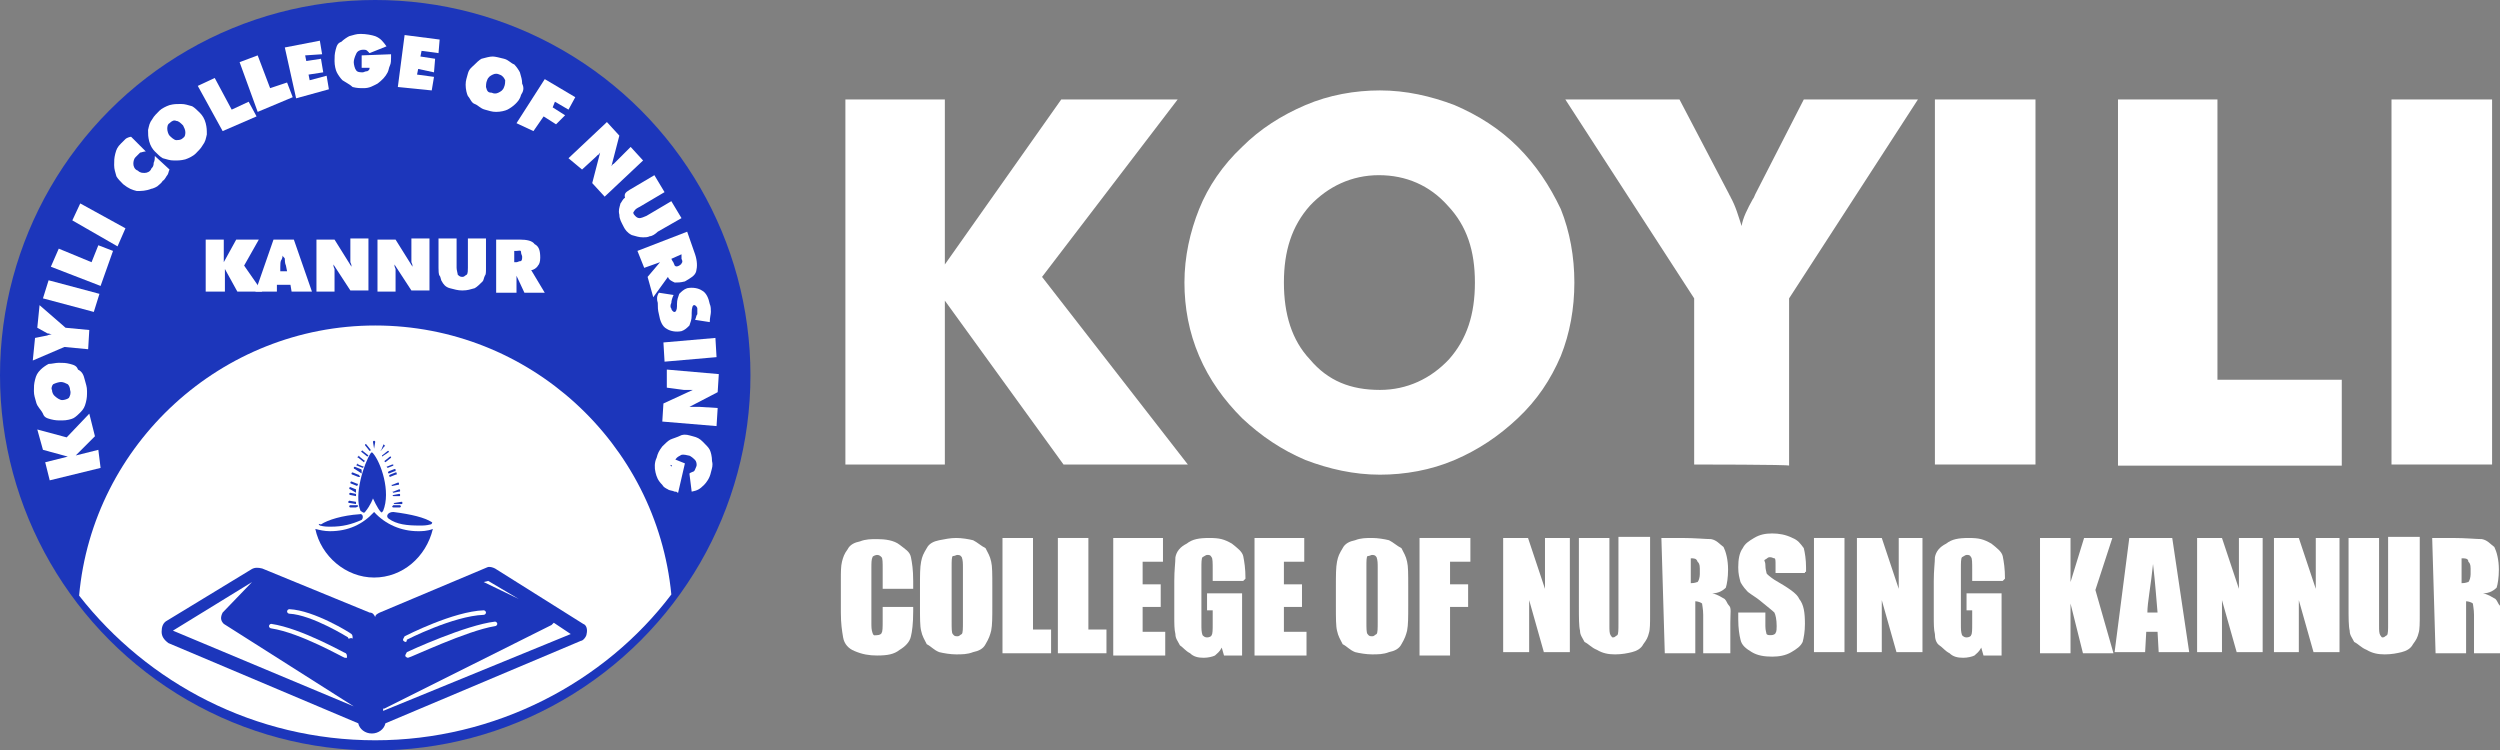 <?xml version="1.0" encoding="utf-8"?>
<!-- Generator: Adobe Illustrator 22.1.0, SVG Export Plug-In . SVG Version: 6.00 Build 0)  -->
<svg version="1.1" id="Layer_1" xmlns="http://www.w3.org/2000/svg" xmlns:xlink="http://www.w3.org/1999/xlink" x="0px" y="0px"
	 width="221.2px" height="66.4px" viewBox="0 0 221.2 66.4" style="enable-background:new 0 0 221.2 66.4;" xml:space="preserve">
<rect x="0" y="0" width="221.2" height="66.4" fill="#808080" stroke="none"/>
<style type="text/css">
	.st0{fill:#FFFFFF;}
	.st1{fill:#1C36BB;}
</style>
<g>
	<path class="st0" d="M74.8,41.1V8.8h8.8v14.6L93.9,8.8h10.3l-12,15.7l12.9,16.6h-11L83.6,26.6v14.5H74.8z"/>
	<path class="st0" d="M139.3,25c0,2.3-0.4,4.5-1.2,6.5c-0.9,2.1-2.1,3.9-3.8,5.5c-1.7,1.6-3.5,2.8-5.6,3.7c-2.1,0.9-4.4,1.3-6.6,1.3
		c-2.3,0-4.5-0.5-6.6-1.3c-2.1-0.9-3.9-2.1-5.6-3.7c-1.6-1.6-2.9-3.4-3.8-5.5s-1.3-4.3-1.3-6.5c0-2.3,0.5-4.5,1.3-6.5
		s2.1-3.9,3.8-5.5c1.6-1.6,3.5-2.8,5.6-3.7c2.1-0.9,4.4-1.3,6.6-1.3c2.3,0,4.5,0.5,6.6,1.3c2.1,0.9,4,2.1,5.6,3.7s2.8,3.4,3.8,5.5
		C138.9,20.5,139.3,22.7,139.3,25z M122.1,34.5c2.4,0,4.5-1,6.1-2.7c1.6-1.8,2.3-4,2.3-6.8s-0.7-5-2.4-6.8c-1.6-1.8-3.7-2.7-6.1-2.7
		s-4.5,1-6.1,2.7c-1.6,1.8-2.3,4-2.3,6.8s0.7,5.1,2.3,6.8C117.5,33.7,119.5,34.5,122.1,34.5z"/>
	<path class="st0" d="M149.9,41.1V26.4L138.5,8.8h10.1l4.4,8.4c0,0.1,0.1,0.1,0.1,0.2c0.5,0.9,0.7,1.7,1,2.6c0.1-0.7,0.5-1.5,1-2.4
		c0.1-0.1,0.1-0.2,0.2-0.4l4.3-8.4h10.1l-11.4,17.6v14.8C158.4,41.1,149.9,41.1,149.9,41.1z"/>
	<path class="st0" d="M171.2,41.1V8.8h8.9v32.3H171.2z"/>
	<path class="st0" d="M187.4,41.1V8.8h8.8v24.8h11v7.6H187.4z"/>
	<path class="st0" d="M211.6,41.1V8.8h8.9v32.3H211.6z"/>
</g>
<g>
	<path class="st0" d="M80.8,52.1h-2.7v-1.8c0-0.5,0-0.9-0.1-1c-0.1-0.1-0.2-0.2-0.4-0.2c-0.1,0-0.4,0.1-0.4,0.2
		c-0.1,0.2-0.1,0.5-0.1,1V55c0,0.5,0,0.7,0.1,1s0.2,0.2,0.4,0.2c0.2,0,0.4-0.1,0.4-0.2c0.1-0.1,0.1-0.5,0.1-1.1v-1.2h2.7v0.4
		c0,1.1-0.1,1.8-0.2,2.2c-0.1,0.5-0.5,0.9-1,1.2c-0.5,0.4-1.1,0.5-2,0.5c-0.7,0-1.3-0.1-2-0.4c-0.5-0.2-0.9-0.6-1-1.2
		c-0.1-0.6-0.2-1.2-0.2-2.2v-2.9c0-0.7,0-1.2,0.1-1.6c0.1-0.4,0.2-0.7,0.5-1.1c0.2-0.4,0.6-0.6,1.1-0.7c0.5-0.2,1-0.2,1.5-0.2
		c0.7,0,1.5,0.1,2,0.5c0.5,0.4,0.9,0.6,1,1.1c0.1,0.5,0.2,1.1,0.2,2.1C80.8,51.3,80.8,52.1,80.8,52.1z"/>
	<path class="st0" d="M87.8,53.6c0,1,0,1.7-0.1,2.2c-0.1,0.4-0.2,0.7-0.5,1.2c-0.2,0.4-0.6,0.6-1.1,0.7c-0.5,0.2-1,0.2-1.5,0.2
		c-0.5,0-1.1-0.1-1.5-0.2c-0.5-0.2-0.7-0.5-1.1-0.7c-0.2-0.4-0.4-0.7-0.5-1.2c-0.1-0.4-0.1-1.1-0.1-2.2v-1.7c0-1,0-1.7,0.1-2.2
		c0.1-0.5,0.2-0.7,0.5-1.2c0.2-0.4,0.6-0.6,1.1-0.7c0.5-0.1,1-0.2,1.5-0.2c0.5,0,1.1,0.1,1.5,0.2c0.4,0.2,0.7,0.5,1.1,0.7
		c0.2,0.4,0.4,0.7,0.5,1.2c0.1,0.4,0.1,1.1,0.1,2.2V53.6z M85.2,50.3c0-0.5,0-0.7-0.1-1c-0.1-0.1-0.1-0.2-0.4-0.2
		c-0.1,0-0.2,0.1-0.4,0.1c-0.1,0.1-0.1,0.4-0.1,1v4.8c0,0.6,0,1,0.1,1.1c0.1,0.1,0.1,0.2,0.4,0.2c0.2,0,0.2-0.1,0.4-0.2
		c0.1-0.1,0.1-0.5,0.1-1.1V50.3L85.2,50.3z"/>
	<path class="st0" d="M91.4,47.6v8.1H93v2.1h-4.3V47.6H91.4z"/>
	<path class="st0" d="M96.3,47.6v8.1h1.6v2.1h-4.3V47.6H96.3z"/>
	<path class="st0" d="M98.5,47.6h4.4v2.1h-1.8v2h1.6v2h-1.6v2.2h2v2.1h-4.6L98.5,47.6L98.5,47.6z"/>
	<path class="st0" d="M110,51.4h-2.7v-1c0-0.6,0-1-0.1-1.1c-0.1-0.2-0.2-0.2-0.4-0.2c-0.1,0-0.2,0.1-0.4,0.2c-0.1,0.1-0.1,0.5-0.1,1
		v4.9c0,0.5,0,0.7,0.1,1c0.1,0.1,0.2,0.2,0.4,0.2c0.2,0,0.4-0.1,0.4-0.2c0.1-0.1,0.1-0.5,0.1-1v-1.2h-0.5v-1.5h3.1V58h-1.6l-0.2-0.7
		c-0.2,0.4-0.4,0.5-0.6,0.7c-0.2,0.1-0.6,0.2-1,0.2c-0.5,0-0.9-0.1-1.2-0.4c-0.4-0.2-0.6-0.5-0.9-0.7c-0.2-0.4-0.4-0.6-0.4-1
		c-0.1-0.4-0.1-0.9-0.1-1.6v-3.1c0-1,0.1-1.6,0.1-2.1c0.1-0.5,0.4-0.9,1-1.2c0.5-0.4,1.1-0.5,2-0.5s1.3,0.1,2,0.5
		c0.5,0.4,0.9,0.7,1,1.1c0.1,0.5,0.2,1.1,0.2,2L110,51.4L110,51.4z"/>
	<path class="st0" d="M111,47.6h4.4v2.1h-1.8v2h1.6v2h-1.6v2.2h2v2.1h-4.6L111,47.6L111,47.6z"/>
	<path class="st0" d="M124.6,53.6c0,1,0,1.7-0.1,2.2c-0.1,0.4-0.2,0.7-0.5,1.2c-0.2,0.4-0.6,0.6-1.1,0.7c-0.5,0.2-1,0.2-1.5,0.2
		c-0.5,0-1.1-0.1-1.5-0.2c-0.5-0.2-0.7-0.5-1.1-0.7c-0.2-0.4-0.4-0.7-0.5-1.2c-0.1-0.4-0.1-1.1-0.1-2.2v-1.7c0-1,0-1.7,0.1-2.2
		c0.1-0.5,0.2-0.7,0.5-1.2c0.2-0.4,0.6-0.6,1.1-0.7c0.5-0.2,1-0.2,1.5-0.2c0.5,0,1.1,0.1,1.5,0.2c0.4,0.2,0.7,0.5,1.1,0.7
		c0.2,0.4,0.4,0.7,0.5,1.2c0.1,0.4,0.1,1.1,0.1,2.2V53.6z M121.9,50.3c0-0.5,0-0.7-0.1-1c-0.1-0.1-0.1-0.2-0.4-0.2
		c-0.1,0-0.2,0.1-0.4,0.1c-0.1,0.1-0.1,0.4-0.1,1v4.8c0,0.6,0,1,0.1,1.1c0.1,0.1,0.1,0.2,0.4,0.2c0.2,0,0.2-0.1,0.4-0.2
		c0.1-0.1,0.1-0.5,0.1-1.1V50.3L121.9,50.3z"/>
	<path class="st0" d="M125.6,47.6h4.5v2.1h-1.8v2h1.6v2h-1.6v4.3h-2.7V47.6z"/>
	<path class="st0" d="M138.9,47.6v10.1h-2.3l-1.3-4.6v4.6H133V47.6h2.2l1.5,4.5v-4.5H138.9z"/>
	<path class="st0" d="M146,47.6v6.8c0,0.7,0,1.3-0.1,1.6c-0.1,0.4-0.2,0.6-0.5,1c-0.2,0.4-0.6,0.6-1,0.7c-0.4,0.1-0.9,0.2-1.5,0.2
		s-1.1-0.1-1.6-0.4c-0.5-0.2-0.7-0.5-1.1-0.7c-0.2-0.4-0.4-0.6-0.4-1c-0.1-0.4-0.1-1.1-0.1-2.2v-6h2.7v7.7c0,0.5,0,0.7,0.1,0.9
		c0.1,0.1,0.1,0.2,0.2,0.2c0.2,0,0.2-0.1,0.4-0.2c0.1-0.1,0.1-0.5,0.1-1v-7.7H146z"/>
	<path class="st0" d="M147,47.6h1.8c1.2,0,2.1,0.1,2.6,0.1c0.5,0.1,0.7,0.4,1.1,0.7c0.2,0.4,0.4,1.1,0.4,2c0,0.7-0.1,1.3-0.2,1.6
		c-0.2,0.2-0.6,0.5-1.2,0.5c0.5,0.1,0.9,0.4,1.1,0.5c0.2,0.2,0.2,0.4,0.4,0.6s0.1,0.6,0.1,1.5v2.7h-2.4v-3.4c0-0.5-0.1-0.9-0.1-1
		c-0.1-0.1-0.4-0.2-0.6-0.2v4.6h-2.7L147,47.6L147,47.6z M149.6,49.4v2.2c0.4,0,0.5-0.1,0.6-0.1c0.1-0.1,0.2-0.4,0.2-0.7v-0.5
		c0-0.4-0.1-0.5-0.2-0.6C150.1,49.4,149.9,49.4,149.6,49.4z"/>
	<path class="st0" d="M159.5,50.7h-2.4V50c0-0.4,0-0.6-0.1-0.6s-0.2-0.1-0.4-0.1s-0.2,0.1-0.4,0.2s0,0.1,0,0.5s0.1,0.6,0.1,0.7
		c0,0.1,0.4,0.4,0.7,0.6c1.2,0.7,2,1.2,2.2,1.7c0.4,0.5,0.5,1.2,0.5,2.2c0,0.7-0.1,1.2-0.2,1.6c-0.2,0.4-0.5,0.6-1,0.9
		s-1.1,0.4-1.7,0.4c-0.7,0-1.3-0.1-1.8-0.4s-0.9-0.6-1-1.1c-0.1-0.4-0.2-1-0.2-1.8v-0.6h2.4v1.2c0,0.4,0.1,0.6,0.1,0.7
		c0.1,0.1,0.2,0.1,0.4,0.1c0.2,0,0.4-0.1,0.4-0.2c0.1-0.1,0.1-0.4,0.1-0.6c0-0.6-0.1-1-0.2-1.2c-0.2-0.2-0.6-0.5-1.2-1
		c-0.6-0.5-1.1-0.7-1.3-1c-0.2-0.2-0.4-0.5-0.5-0.7c-0.1-0.4-0.2-0.7-0.2-1.3c0-0.7,0.1-1.3,0.4-1.7c0.2-0.4,0.5-0.6,1-0.9
		s1-0.4,1.6-0.4s1.2,0.1,1.8,0.4c0.5,0.2,0.7,0.5,1,0.9c0.1,0.4,0.2,1,0.2,1.7v0.4h-0.1V50.7z"/>
	<path class="st0" d="M163.2,47.6v10.1h-2.7V47.6H163.2z"/>
	<path class="st0" d="M170.1,47.6v10.1h-2.3l-1.3-4.6v4.6h-2.2V47.6h2.2l1.5,4.5v-4.5H170.1z"/>
	<path class="st0" d="M177.2,51.4h-2.7v-1c0-0.6,0-1-0.1-1.1c-0.1-0.2-0.2-0.2-0.4-0.2c-0.1,0-0.2,0.1-0.4,0.2
		c-0.1,0.1-0.1,0.5-0.1,1v4.9c0,0.5,0,0.7,0.1,1c0.1,0.1,0.2,0.2,0.4,0.2c0.2,0,0.4-0.1,0.4-0.2c0.1-0.1,0.1-0.5,0.1-1v-1.2h-0.5
		v-1.5h3.1V58h-1.6l-0.2-0.7c-0.2,0.4-0.4,0.5-0.6,0.7c-0.2,0.1-0.6,0.2-1,0.2c-0.5,0-0.9-0.1-1.2-0.4c-0.4-0.2-0.6-0.5-0.9-0.7
		s-0.4-0.6-0.4-1c-0.1-0.4-0.1-0.9-0.1-1.6v-3.1c0-1,0.1-1.6,0.1-2.1c0.1-0.5,0.4-0.9,1-1.2c0.5-0.4,1.1-0.5,2-0.5
		c0.9,0,1.3,0.1,2,0.5c0.5,0.4,0.9,0.7,1,1.1c0.1,0.5,0.2,1.1,0.2,2L177.2,51.4L177.2,51.4z"/>
	<path class="st0" d="M186.9,47.6l-1.5,4.6l1.6,5.6h-2.7l-1.1-4.4v4.4h-2.7V47.6h2.7v3.9l1.2-3.9H186.9z"/>
	<path class="st0" d="M192.2,47.6l1.5,10.1H191l-0.1-1.8h-1l-0.1,1.8h-2.7l1.3-10.1H192.2z M190.9,54.2c-0.1-1.1-0.2-2.6-0.4-4.3
		c-0.2,2-0.5,3.4-0.5,4.3H190.9z"/>
	<path class="st0" d="M200.2,47.6v10.1h-2.3l-1.3-4.6v4.6h-2.2V47.6h2.2l1.5,4.5v-4.5H200.2z"/>
	<path class="st0" d="M207,47.6v10.1h-2.3l-1.3-4.6v4.6h-2.2V47.6h2.2l1.5,4.5v-4.5H207z"/>
	<path class="st0" d="M214.1,47.6v6.8c0,0.7,0,1.3-0.1,1.6c-0.1,0.4-0.2,0.6-0.5,1c-0.2,0.4-0.6,0.6-1,0.7c-0.4,0.1-0.9,0.2-1.5,0.2
		c-0.6,0-1.1-0.1-1.6-0.4c-0.5-0.2-0.7-0.5-1.1-0.7c-0.2-0.4-0.4-0.6-0.4-1c-0.1-0.4-0.1-1.1-0.1-2.2v-6h2.7v7.7
		c0,0.5,0,0.7,0.1,0.9c0.1,0.1,0.1,0.2,0.2,0.2c0.2,0,0.2-0.1,0.4-0.2c0.1-0.1,0.1-0.5,0.1-1v-7.7H214.1z"/>
	<path class="st0" d="M215.2,47.6h1.8c1.2,0,2.1,0.1,2.6,0.1c0.5,0.1,0.7,0.4,1.1,0.7c0.2,0.4,0.4,1.1,0.4,2c0,0.7-0.1,1.3-0.2,1.6
		c-0.2,0.2-0.6,0.5-1.2,0.5c0.5,0.1,0.9,0.4,1.1,0.5c0.2,0.2,0.2,0.4,0.4,0.6s0.1,0.6,0.1,1.5v2.7h-2.4v-3.4c0-0.5-0.1-0.9-0.1-1
		c-0.1-0.1-0.4-0.2-0.6-0.2v4.6h-2.7L215.2,47.6L215.2,47.6z M217.8,49.4v2.2c0.4,0,0.5-0.1,0.6-0.1c0.1-0.1,0.2-0.4,0.2-0.7v-0.5
		c0-0.4-0.1-0.5-0.2-0.6C218.4,49.4,218.1,49.4,217.8,49.4z"/>
</g>
<circle class="st1" cx="33.2" cy="33.2" r="33.2"/>
<g>
	<path class="st0" d="M8.9,41.4l-4.5,1.1L4,40.9l2-0.5l-2.2-0.6L3.3,38l2.6,0.7l2-2.1l0.5,2l-1.7,1.7l2-0.5L8.9,41.4z"/>
	<path class="st0" d="M5.2,32.1c0.4,0,0.6,0,1,0.1s0.6,0.2,0.7,0.5c0.4,0.2,0.5,0.5,0.6,0.9c0.1,0.4,0.2,0.6,0.2,1
		c0,0.4,0,0.6-0.1,1c-0.1,0.4-0.2,0.6-0.5,0.9C7,36.6,6.7,36.9,6.5,37c-0.2,0.1-0.6,0.2-1,0.2c-0.4,0-0.6,0-1-0.1
		c-0.4-0.1-0.6-0.2-0.7-0.5c-0.2-0.4-0.5-0.6-0.6-1c-0.1-0.4-0.2-0.6-0.2-1s0-0.6,0.1-1c0.1-0.4,0.2-0.6,0.5-0.9
		c0.2-0.2,0.5-0.4,0.7-0.5C4.6,32.2,4.9,32.1,5.2,32.1z M6.2,34.5c0-0.2-0.1-0.4-0.2-0.5c-0.2-0.1-0.4-0.2-0.6-0.2s-0.5,0.1-0.7,0.2
		c-0.1,0.1-0.2,0.4-0.1,0.5c0,0.2,0.1,0.4,0.2,0.5c0.2,0.2,0.5,0.4,0.7,0.4c0.2,0,0.5-0.1,0.6-0.2C6.2,35,6.3,34.8,6.2,34.5z"/>
	<path class="st0" d="M7.8,30.9l-2.1-0.2l-2.8,1.2l0.2-2l1-0.2c0.1,0,0.2-0.1,0.4-0.1c0,0,0,0,0.1,0c-0.1,0-0.2-0.1-0.4-0.1h0
		l-0.9-0.5l0.2-2l2.3,2l2.1,0.2L7.8,30.9z"/>
	<path class="st0" d="M8.3,27.6l-4.5-1.2l0.5-1.6L8.8,26L8.3,27.6z"/>
	<path class="st0" d="M8.9,25.3l-4.4-1.7L5.2,22l2.9,1.2l0.6-1.5l1.3,0.5L8.9,25.3z"/>
	<path class="st0" d="M10.4,21.8l-4-2.3l0.7-1.5l4,2.2L10.4,21.8z"/>
	<path class="st0" d="M12.9,13.4c-0.2,0-0.4,0.1-0.5,0.1c-0.1,0.1-0.2,0.2-0.4,0.4c-0.2,0.2-0.2,0.5-0.2,0.6c0,0.2,0.1,0.5,0.4,0.6
		c0.2,0.2,0.4,0.2,0.6,0.2c0.2,0,0.5-0.1,0.6-0.4c0.1-0.1,0.2-0.2,0.2-0.5c0.1-0.2,0.1-0.4,0.1-0.6l1.3,1.2
		c-0.1,0.2-0.1,0.4-0.2,0.5c-0.1,0.1-0.2,0.4-0.4,0.5c-0.1,0.2-0.4,0.4-0.5,0.5c-0.2,0.1-0.4,0.2-0.5,0.2c-0.5,0.2-0.9,0.2-1.3,0.2
		c-0.4-0.1-0.7-0.2-1.2-0.6c-0.2-0.2-0.5-0.5-0.6-0.7c-0.1-0.4-0.2-0.6-0.2-1c0-0.4,0-0.6,0.1-1c0.1-0.4,0.2-0.6,0.5-0.9
		c0.1-0.1,0.2-0.2,0.4-0.4c0.1-0.1,0.4-0.2,0.5-0.2L12.9,13.4z"/>
	<path class="st0" d="M17.7,10c0.2,0.2,0.4,0.5,0.5,0.9c0.1,0.4,0.1,0.6,0.1,1c-0.1,0.4-0.1,0.6-0.4,1c-0.1,0.2-0.4,0.5-0.6,0.7
		c-0.2,0.2-0.6,0.4-0.9,0.5c-0.4,0.1-0.6,0.1-1,0.1s-0.6-0.1-1-0.2c-0.2-0.1-0.5-0.4-0.7-0.6c-0.2-0.2-0.4-0.5-0.5-0.9
		s-0.1-0.6-0.1-1c0.1-0.4,0.1-0.6,0.4-1c0.1-0.2,0.4-0.5,0.6-0.7c0.2-0.2,0.6-0.4,0.9-0.5c0.4-0.1,0.6-0.1,1-0.1
		c0.4,0,0.6,0.1,1,0.2C17.2,9.5,17.5,9.8,17.7,10z M16.2,12.2c0.2-0.1,0.2-0.4,0.2-0.5c0-0.2-0.1-0.4-0.2-0.6
		c-0.2-0.2-0.4-0.4-0.6-0.4c-0.2-0.1-0.4,0-0.6,0.2c-0.2,0.1-0.2,0.4-0.2,0.5c0,0.2,0.1,0.5,0.2,0.6c0.1,0.1,0.4,0.4,0.6,0.4
		C16,12.4,16.1,12.3,16.2,12.2z"/>
	<path class="st0" d="M19.7,11.6l-2.2-4l1.5-0.7l1.5,2.8l1.5-0.7l0.7,1.3L19.7,11.6z"/>
	<path class="st0" d="M22.8,9.9l-1.6-4.4l1.6-0.6l1.1,2.9l1.5-0.5l0.5,1.3L22.8,9.9z"/>
	<path class="st0" d="M26.2,8.7l-1-4.5l3.1-0.6l0.2,1.2l-1.5,0.1l0.1,0.5l1.3-0.2l0.2,1.2l-1.3,0.2l0.1,0.5l1.5-0.4l0.2,1.2
		L26.2,8.7z"/>
	<path class="st0" d="M32.7,6H32l0-1.1l2.6-0.1c0,0.1,0,0.2,0,0.2c0,0.1,0,0.1,0,0.1c0,0.2,0,0.5-0.1,0.7c-0.1,0.2-0.1,0.4-0.2,0.6
		c-0.2,0.4-0.5,0.7-0.9,1c-0.4,0.2-0.7,0.4-1.2,0.4c-0.4,0-0.6,0-1-0.1c-0.2-0.2-0.6-0.4-0.9-0.6c-0.2-0.2-0.4-0.5-0.5-0.7
		c-0.1-0.2-0.2-0.6-0.2-1s0-0.6,0.1-1c0.1-0.4,0.2-0.6,0.5-0.7c0.2-0.2,0.5-0.4,0.7-0.5c0.4-0.1,0.6-0.2,1-0.2c0.5,0,1,0.1,1.3,0.2
		c0.5,0.2,0.7,0.5,1,0.9l-1.5,0.6c-0.1-0.1-0.2-0.2-0.2-0.2c-0.1-0.1-0.2-0.1-0.4-0.1c-0.2,0-0.5,0.1-0.6,0.4
		c-0.1,0.2-0.2,0.5-0.2,0.7c0,0.2,0.1,0.6,0.2,0.7c0.1,0.2,0.4,0.2,0.6,0.2c0.1,0,0.2-0.1,0.4-0.1C32.7,6.2,32.7,6.1,32.7,6z"/>
	<path class="st0" d="M35.2,7.7l0.6-4.6l3.1,0.4l-0.1,1.2l-1.5-0.2l-0.1,0.5l1.3,0.2l-0.1,1.2L37,6.1l-0.1,0.5l1.5,0.2l-0.2,1.2
		L35.2,7.7z"/>
	<path class="st0" d="M46.1,8.4C46,8.8,45.8,9,45.6,9.2c-0.2,0.2-0.5,0.4-0.7,0.5c-0.2,0.1-0.6,0.2-1,0.2c-0.4,0-0.6-0.1-1-0.2
		c-0.4-0.1-0.6-0.4-0.9-0.5s-0.4-0.5-0.6-0.7c-0.1-0.2-0.2-0.6-0.2-1s0.1-0.6,0.2-1c0.1-0.4,0.4-0.6,0.5-0.7
		c0.2-0.2,0.5-0.5,0.7-0.6c0.4-0.1,0.7-0.2,1-0.2c0.2,0,0.6,0.1,1,0.2c0.4,0.1,0.6,0.4,0.9,0.5c0.2,0.2,0.4,0.5,0.5,0.7
		c0.1,0.4,0.2,0.6,0.2,1C46.4,7.8,46.3,8.1,46.1,8.4z M43.5,8.2c0.2,0.1,0.4,0.1,0.6,0c0.2-0.1,0.4-0.2,0.5-0.5
		c0.1-0.2,0.1-0.5,0.1-0.6c-0.1-0.2-0.2-0.4-0.5-0.5c-0.2-0.1-0.4-0.1-0.6,0s-0.4,0.2-0.5,0.5C43,7.3,43,7.6,43,7.7
		C43.1,8.1,43.2,8.2,43.5,8.2z"/>
	<path class="st0" d="M45.7,10.9L48.2,7l2.7,1.6l-0.6,1.1l-1.2-0.7l-0.2,0.5l1.1,0.7L49.2,11l-1.1-0.7l-0.9,1.3L45.7,10.9z"/>
	<path class="st0" d="M50.3,14l3.4-3.2l1.1,1.2l-0.7,2.7c0.1-0.1,0.1-0.2,0.2-0.2c0.1-0.1,0.2-0.2,0.4-0.4l1.1-1.1l1.1,1.2l-3.4,3.2
		l-1.1-1.2l0.7-2.7c-0.1,0.1-0.1,0.2-0.2,0.2c-0.1,0.1-0.2,0.2-0.2,0.2l-1.2,1.1L50.3,14z"/>
	<path class="st0" d="M55.7,16.8l2.2-1.3l0.9,1.5l-2.2,1.3c-0.2,0.1-0.4,0.2-0.5,0.4c-0.1,0.1-0.1,0.2,0.1,0.4
		c0.1,0.1,0.2,0.2,0.4,0.2c0.1,0,0.4-0.1,0.6-0.2l2.2-1.3l0.9,1.5l-2.1,1.2c-0.2,0.2-0.5,0.4-0.7,0.4c-0.2,0.1-0.4,0.1-0.6,0.1
		c-0.4,0-0.6-0.1-1-0.2c-0.4-0.2-0.6-0.5-0.7-0.7c-0.2-0.4-0.4-0.7-0.4-1.1c-0.1-0.4,0-0.6,0.1-1c0.1-0.1,0.2-0.4,0.4-0.5
		C55.2,17.1,55.4,17,55.7,16.8z"/>
	<path class="st0" d="M56.4,22.2l4.4-1.7l0.7,2c0.2,0.6,0.2,1.1,0.1,1.5c-0.1,0.4-0.5,0.6-1,0.9c-0.4,0.1-0.6,0.1-0.9,0.1
		c-0.2-0.1-0.5-0.2-0.6-0.5l-1.3,1.8l-0.5-1.8l1.1-1.3L57,23.7L56.4,22.2z M60.3,22.5l-0.9,0.4l0.1,0.2c0.1,0.1,0.1,0.2,0.2,0.4
		c0.1,0.1,0.2,0.1,0.4,0c0.1-0.1,0.2-0.1,0.2-0.2c0.1-0.1,0.1-0.2,0-0.4L60.3,22.5z"/>
	<path class="st0" d="M58.3,25.9l1.3,0.2c-0.1,0.2-0.2,0.5-0.2,0.7c-0.1,0.2-0.1,0.4,0,0.5c0,0.1,0.1,0.2,0.1,0.2
		c0.1,0.1,0.1,0.1,0.2,0.1c0.1,0,0.2-0.2,0.2-0.5c0-0.1,0-0.2,0-0.2c0-0.4,0.1-0.6,0.2-0.9c0.2-0.2,0.4-0.4,0.7-0.5
		c0.5-0.1,1,0,1.3,0.2c0.4,0.2,0.6,0.7,0.7,1.2c0.1,0.2,0.1,0.5,0.1,0.7c0,0.2-0.1,0.5-0.1,0.9l-1.3-0.2c0.1-0.2,0.1-0.4,0.2-0.5
		c0-0.2,0-0.4,0-0.5s-0.1-0.2-0.1-0.2c-0.1-0.1-0.1-0.1-0.2-0.1s-0.2,0.2-0.2,0.7c0,0.1,0,0.1,0,0.2c0,0.4-0.1,0.6-0.2,0.9
		c-0.2,0.2-0.4,0.4-0.7,0.5c-0.5,0.1-1,0-1.3-0.2c-0.4-0.2-0.6-0.7-0.7-1.3c-0.1-0.4-0.1-0.6-0.1-1C58.1,26.5,58.1,26.2,58.3,25.9z"
		/>
	<path class="st0" d="M58.7,30.3l4.6-0.4l0.1,1.7L58.8,32L58.7,30.3z"/>
	<path class="st0" d="M59,32.7l4.6,0.4l-0.1,1.6L61,36c0.1,0,0.2,0,0.4,0c0.1,0,0.4,0,0.5,0l1.6,0.1l-0.1,1.6l-4.8-0.4l0.1-1.6
		l2.6-1.2c-0.1,0-0.2,0-0.4,0c-0.1,0-0.2,0-0.4,0L59,34.3V32.7z"/>
	<path class="st0" d="M59.4,41.3l0.2-0.7l1,0.4l-0.6,2.6c-0.1,0-0.1-0.1-0.2-0.1c-0.1,0-0.1,0-0.1,0c-0.2-0.1-0.5-0.1-0.6-0.2
		c-0.2-0.1-0.4-0.2-0.5-0.4c-0.4-0.4-0.5-0.7-0.6-1.1c-0.1-0.4-0.1-0.9,0.1-1.3c0.1-0.4,0.2-0.6,0.5-1c0.2-0.2,0.5-0.5,0.7-0.6
		c0.2-0.1,0.6-0.2,1-0.4c0.4-0.1,0.6,0,1,0.1s0.6,0.2,0.9,0.5s0.5,0.5,0.6,0.7c0.1,0.2,0.2,0.6,0.2,1c0.1,0.4,0,0.6-0.1,1
		c-0.1,0.5-0.4,0.9-0.6,1.1c-0.4,0.4-0.6,0.5-1.1,0.6l-0.2-1.6c0.1-0.1,0.2-0.1,0.4-0.2c0.1-0.1,0.1-0.2,0.2-0.4
		c0.1-0.2,0-0.5-0.1-0.6c-0.1-0.1-0.4-0.4-0.6-0.4c-0.4-0.1-0.6-0.1-0.7,0c-0.2,0.1-0.4,0.2-0.5,0.5c-0.1,0.1-0.1,0.2,0,0.4
		C59.2,41.1,59.3,41.1,59.4,41.3z"/>
</g>
<g>
	<path class="st0" d="M33.2,65.5c10.6,0,20.3-5.1,26.2-12.9c-1.3-13.4-12.6-23.8-26.2-23.8S8.2,39.3,7,52.7
		C13.1,60.5,22.6,65.5,33.2,65.5z"/>
</g>
<g>
	<path class="st1" d="M51.6,55.2l-7.8-4.9c-0.2-0.1-0.5-0.2-0.7-0.1l-9.5,4c-0.2,0.1-0.4,0.2-0.4,0.4c-0.1-0.2-0.2-0.4-0.5-0.4l0,0
		l-9.5-3.9c-0.4-0.1-0.7-0.1-1,0.1l-7.4,4.5c-0.4,0.2-0.5,0.6-0.5,1c0,0.4,0.2,0.7,0.6,1L31.7,64c0.1,0.5,0.6,0.9,1.2,0.9
		s1.1-0.4,1.2-0.9l17.3-7.3c0.2,0,0.5-0.4,0.5-0.6C52,55.7,51.9,55.3,51.6,55.2z M43.2,51.4l2.7,1.6l-3.1-1.5L43.2,51.4z M32.1,62.7
		L32.1,62.7H32C32,62.9,32,62.9,32.1,62.7z M22.3,51.5l-2.6,2.7c-0.2,0.4-0.2,0.7,0.1,1l11.5,7.3l-16-6.7L22.3,51.5z M33.9,62.9
		v-0.2h0.1l14.8-7.4c0.1-0.1,0.1-0.1,0.2-0.2l1.5,1L33.9,62.9z"/>
	<g>
		<g>
			<path class="st1" d="M37,47c-1.5,0-2.9-0.6-3.9-1.7c-1,1.1-2.3,1.7-3.9,1.7c-0.5,0-0.9-0.1-1.3-0.2c0.5,2.4,2.7,4.3,5.2,4.3
				s4.6-1.8,5.2-4.3C37.8,47,37.3,47,37,47z"/>
		</g>
		<g>
			<path class="st1" d="M34.4,45.9c0.7,0.5,1.6,0.6,2.7,0.6c0.4,0,0.6,0,1-0.1c0.1,0,0.2-0.2,0.1-0.2c-0.6-0.4-1.8-0.7-3.4-0.9
				C34.3,45.3,34.1,45.7,34.4,45.9z"/>
		</g>
		<g>
			<path class="st1" d="M28.3,46.5c0.4,0.1,0.6,0.1,1,0.1c1,0,1.8-0.2,2.7-0.6c0.2-0.2,0.1-0.6-0.2-0.5c-1.5,0.1-2.8,0.5-3.4,0.9
				C28.1,46.3,28.2,46.4,28.3,46.5z"/>
		</g>
		<g>
			<path class="st1" d="M32.3,45.3c0.5-0.6,0.7-1.2,0.7-1.2s0.4,0.9,0.7,1.2c0.1,0.1,0.1,0,0.2-0.1c0.7-1.7-0.2-4.3-0.9-5.1
				c-0.1-0.1-0.1-0.1-0.2,0c-0.6,0.9-1.5,3.7-0.9,5.1C32.2,45.4,32.2,45.4,32.3,45.3z"/>
		</g>
		<g>
			<path class="st1" d="M31.5,44.9H31c-0.1,0-0.1-0.1-0.1-0.1s0-0.1,0.1-0.1h0.6c0.1,0,0.1,0.1,0.1,0.1L31.5,44.9z"/>
			<path class="st1" d="M31.5,44.6C31.5,44.6,31.4,44.6,31.5,44.6l-0.6-0.1c-0.1,0-0.1-0.1-0.1-0.1l0.1-0.1l0.6,0.1
				C31.5,44.4,31.5,44.4,31.5,44.6L31.5,44.6z"/>
			<path class="st1" d="M31.5,43.9L31.5,43.9L31,43.8c-0.1,0-0.1-0.1-0.1-0.1c0-0.1,0.1-0.1,0.1-0.1l0.5,0.1
				C31.5,43.8,31.5,43.9,31.5,43.9L31.5,43.9z"/>
			<path class="st1" d="M31.5,43.6L31.5,43.6L31,43.3c-0.1,0-0.1-0.1-0.1-0.1c0-0.1,0.1-0.1,0.1-0.1l0.5,0.2
				C31.5,43.5,31.5,43.5,31.5,43.6C31.5,43.5,31.5,43.6,31.5,43.6z"/>
			<path class="st1" d="M31.6,43L31.6,43l-0.5-0.2c-0.1,0-0.1-0.1-0.1-0.1c0-0.1,0.1-0.1,0.1-0.1l0.5,0.2
				C31.7,42.8,31.7,42.8,31.6,43C31.7,43,31.7,43,31.6,43z"/>
			<path class="st1" d="M31.7,42.2L31.7,42.2L31.2,42c-0.1,0-0.1-0.1-0.1-0.1c0-0.1,0.1-0.1,0.1-0.1l0.5,0.2c0.1,0,0.1,0.1,0.1,0.1
				C31.9,42.2,31.9,42.2,31.7,42.2z"/>
			<path class="st1" d="M32,41.9C31.9,41.9,31.9,41.9,32,41.9l-0.6-0.4c-0.1,0-0.1-0.1-0.1-0.1c0-0.1,0.1-0.1,0.1-0.1l0.5,0.2
				c0.1,0,0.1,0.1,0.1,0.1C32,41.7,32,41.9,32,41.9z"/>
			<path class="st1" d="M32.1,41.4L32.1,41.4l-0.5-0.2c-0.1,0-0.1-0.1,0-0.1c0-0.1,0.1-0.1,0.1,0l0.5,0.2
				C32.2,41.3,32.2,41.3,32.1,41.4C32.2,41.4,32.1,41.4,32.1,41.4z"/>
			<path class="st1" d="M32.2,40.9L32.2,40.9l-0.5-0.4c-0.1,0-0.1-0.1,0-0.1c0-0.1,0.1-0.1,0.1,0l0.5,0.4
				C32.3,40.6,32.3,40.8,32.2,40.9C32.3,40.9,32.2,40.9,32.2,40.9z"/>
			<path class="st1" d="M32.5,40.4L32.5,40.4L32,40c0,0-0.1-0.1,0-0.1c0,0,0.1-0.1,0.1,0l0.5,0.4C32.6,40.3,32.6,40.3,32.5,40.4
				C32.6,40.4,32.6,40.4,32.5,40.4z"/>
			<path class="st1" d="M32.7,39.9L32.7,39.9l-0.4-0.5c0-0.1,0-0.1,0-0.1c0.1,0,0.1,0,0.1,0l0.4,0.5C32.8,39.8,32.8,39.9,32.7,39.9
				L32.7,39.9z"/>
		</g>
		<g>
			<path class="st1" d="M35.4,44.9h-0.6c-0.1,0-0.1-0.1-0.1-0.1l0.1-0.1h0.6C35.5,44.8,35.5,44.8,35.4,44.9L35.4,44.9z"/>
			<path class="st1" d="M34.9,44.6C34.8,44.6,34.8,44.6,34.9,44.6c-0.1-0.1-0.1-0.1,0-0.1l0.6-0.1c0.1,0,0.1,0,0.1,0.1
				c0,0.1,0,0.1-0.1,0.1H34.9L34.9,44.6z"/>
			<path class="st1" d="M34.8,43.9L34.8,43.9c-0.1-0.1-0.1-0.1,0-0.1l0.5-0.1c0.1,0,0.1,0,0.1,0.1c0,0.1,0,0.1-0.1,0.1H34.8
				L34.8,43.9z"/>
			<path class="st1" d="M34.8,43.6L34.8,43.6c-0.1-0.1-0.1-0.1,0-0.1l0.5-0.2c0.1,0,0.1,0,0.1,0.1c0,0.1,0,0.1-0.1,0.1L34.8,43.6
				L34.8,43.6z"/>
			<path class="st1" d="M34.7,43L34.7,43c-0.1-0.1-0.1-0.1,0-0.1l0.5-0.2c0.1,0,0.1,0,0.1,0.1c0,0.1,0,0.1-0.1,0.1L34.7,43L34.7,43z
				"/>
			<path class="st1" d="M34.5,42.2L34.5,42.2c-0.1-0.1-0.1-0.1,0-0.2l0.5-0.2c0.1,0,0.1,0,0.1,0.1c0,0.1,0,0.1-0.1,0.1L34.5,42.2
				C34.7,42.2,34.5,42.2,34.5,42.2z"/>
			<path class="st1" d="M34.4,41.9L34.4,41.9c-0.1-0.1-0.1-0.1,0-0.2l0.5-0.2c0.1,0,0.1,0,0.1,0.1c0,0.1,0,0.1-0.1,0.1L34.4,41.9
				L34.4,41.9z"/>
			<path class="st1" d="M34.3,41.4C34.2,41.4,34.2,41.4,34.3,41.4c-0.1-0.1-0.1-0.1-0.1-0.1l0.5-0.2c0.1,0,0.1,0,0.1,0
				c0,0.1,0,0.1,0,0.1L34.3,41.4L34.3,41.4z"/>
			<path class="st1" d="M34.1,40.9L34.1,40.9c-0.1-0.1-0.1-0.1-0.1-0.1l0.5-0.4c0.1,0,0.1,0,0.1,0c0,0.1,0,0.1,0,0.1L34.1,40.9
				L34.1,40.9z"/>
			<path class="st1" d="M33.8,40.4L33.8,40.4c0-0.1,0-0.1,0-0.1l0.5-0.4h0.1V40L33.8,40.4C33.9,40.4,33.8,40.4,33.8,40.4z"/>
			<path class="st1" d="M33.7,39.9C33.7,39.9,33.6,39.9,33.7,39.9C33.6,39.9,33.6,39.8,33.7,39.9l0.2-0.5c0-0.1,0.1-0.1,0.1,0
				c0.1,0,0.1,0.1,0,0.1L33.7,39.9L33.7,39.9z"/>
		</g>
		<path class="st1" d="M33.1,39.7L33.1,39.7C33,39.7,33,39.7,33.1,39.7L33,39.1c0-0.1,0.1-0.1,0.1-0.1l0,0c0.1,0,0.1,0.1,0.1,0.1
			L33.1,39.7L33.1,39.7z"/>
	</g>
</g>
<g>
	<path class="st0" d="M18.2,25.8v-4.6h1.6v2l1.1-2h2l-1.3,2.3l1.6,2.3H21l-1.1-2v2H18.2L18.2,25.8z"/>
	<path class="st0" d="M22.6,25.8l1.6-4.6H26l1.6,4.6h-1.8l-0.1-0.6h-1.2l0,0.6H22.6z M24.8,24h0.6l-0.1-0.5
		c-0.1-0.2-0.1-0.5-0.1-0.6S25,22.7,25,22.6l0,0c0,0.1,0,0.2-0.1,0.4c-0.1,0.1-0.1,0.4-0.1,0.6L24.8,24z"/>
	<path class="st0" d="M28,25.8v-4.6h1.6l1.5,2.4c0-0.1,0-0.2-0.1-0.4c0-0.1,0-0.4,0-0.5v-1.6h1.6v4.6h-1.6l-1.5-2.3
		c0,0.1,0,0.2,0.1,0.4c0,0.1,0,0.2,0,0.4v1.6H28z"/>
	<path class="st0" d="M33.4,25.8v-4.6H35l1.5,2.4c0-0.1,0-0.2-0.1-0.4c0-0.1,0-0.4,0-0.5v-1.6H38v4.6h-1.6l-1.5-2.3
		c0,0.1,0,0.2,0.1,0.4c0,0.1,0,0.2,0,0.4v1.6H33.4z"/>
	<path class="st0" d="M38.8,23.7v-2.6h1.6v2.6c0,0.2,0.1,0.5,0.1,0.6c0.1,0.1,0.2,0.2,0.4,0.2c0.2,0,0.2-0.1,0.4-0.2
		c0.1-0.1,0.1-0.4,0.1-0.6v-2.6H43v2.6c0,0.4,0,0.6-0.1,0.7c-0.1,0.2-0.1,0.4-0.2,0.5c-0.2,0.2-0.5,0.5-0.7,0.6
		c-0.4,0.1-0.6,0.2-1.1,0.2c-0.4,0-0.7-0.1-1.1-0.2c-0.4-0.1-0.6-0.4-0.7-0.6c-0.1-0.1-0.1-0.4-0.2-0.5
		C38.8,24.3,38.8,23.9,38.8,23.7z"/>
	<path class="st0" d="M43.9,25.8v-4.6H46c0.6,0,1.1,0.1,1.3,0.4c0.4,0.2,0.5,0.6,0.5,1.2c0,0.4-0.1,0.6-0.2,0.7
		c-0.1,0.2-0.4,0.4-0.6,0.4l1.2,2h-1.8l-0.7-1.5v1.5H43.9L43.9,25.8z M45.5,22.3v0.9h0.2c0.1,0,0.2-0.1,0.4-0.1
		c0.1-0.1,0.1-0.2,0.1-0.4c0-0.1-0.1-0.2-0.1-0.4s-0.2-0.1-0.4-0.1h-0.2V22.3z"/>
</g>
<path class="st0" d="M36.1,58.2c-0.1,0-0.2-0.1-0.2-0.1c-0.1-0.1,0-0.2,0.1-0.4c0.2-0.1,5.2-2.4,7.8-2.7c0.1,0,0.2,0.1,0.2,0.2
	c0,0.1-0.1,0.2-0.2,0.2C41.3,55.8,36.3,58.2,36.1,58.2C36.3,58.2,36.1,58.2,36.1,58.2z"/>
<path class="st0" d="M35.9,56.8c-0.1,0-0.2-0.1-0.2-0.1c-0.1-0.1,0-0.2,0.1-0.4c0.2-0.1,4.3-2.2,7-2.3c0.1,0,0.2,0.1,0.2,0.2
	c0,0.1-0.1,0.2-0.2,0.2c-2.7,0.1-6.8,2.2-6.8,2.2C36,56.8,35.9,56.8,35.9,56.8z"/>
<path class="st0" d="M30.9,56.5c-0.1,0-0.1,0-0.1-0.1c0,0-3.2-2-5.2-2.1c-0.1,0-0.2-0.1-0.2-0.2c0-0.1,0.1-0.2,0.2-0.2
	c2.2,0.1,5.4,2.1,5.5,2.2c0.1,0.1,0.1,0.2,0.1,0.4C31,56.4,31,56.5,30.9,56.5z"/>
<path class="st0" d="M30.6,58.2c-0.1,0-0.1,0-0.1,0c-0.1,0-3.9-2.2-6.5-2.6c-0.1,0-0.2-0.1-0.2-0.2c0-0.1,0.1-0.2,0.2-0.2
	c2.7,0.4,6.5,2.6,6.6,2.6c0.1,0.1,0.1,0.2,0.1,0.4C30.9,58.2,30.8,58.2,30.6,58.2z"/>
</svg>

